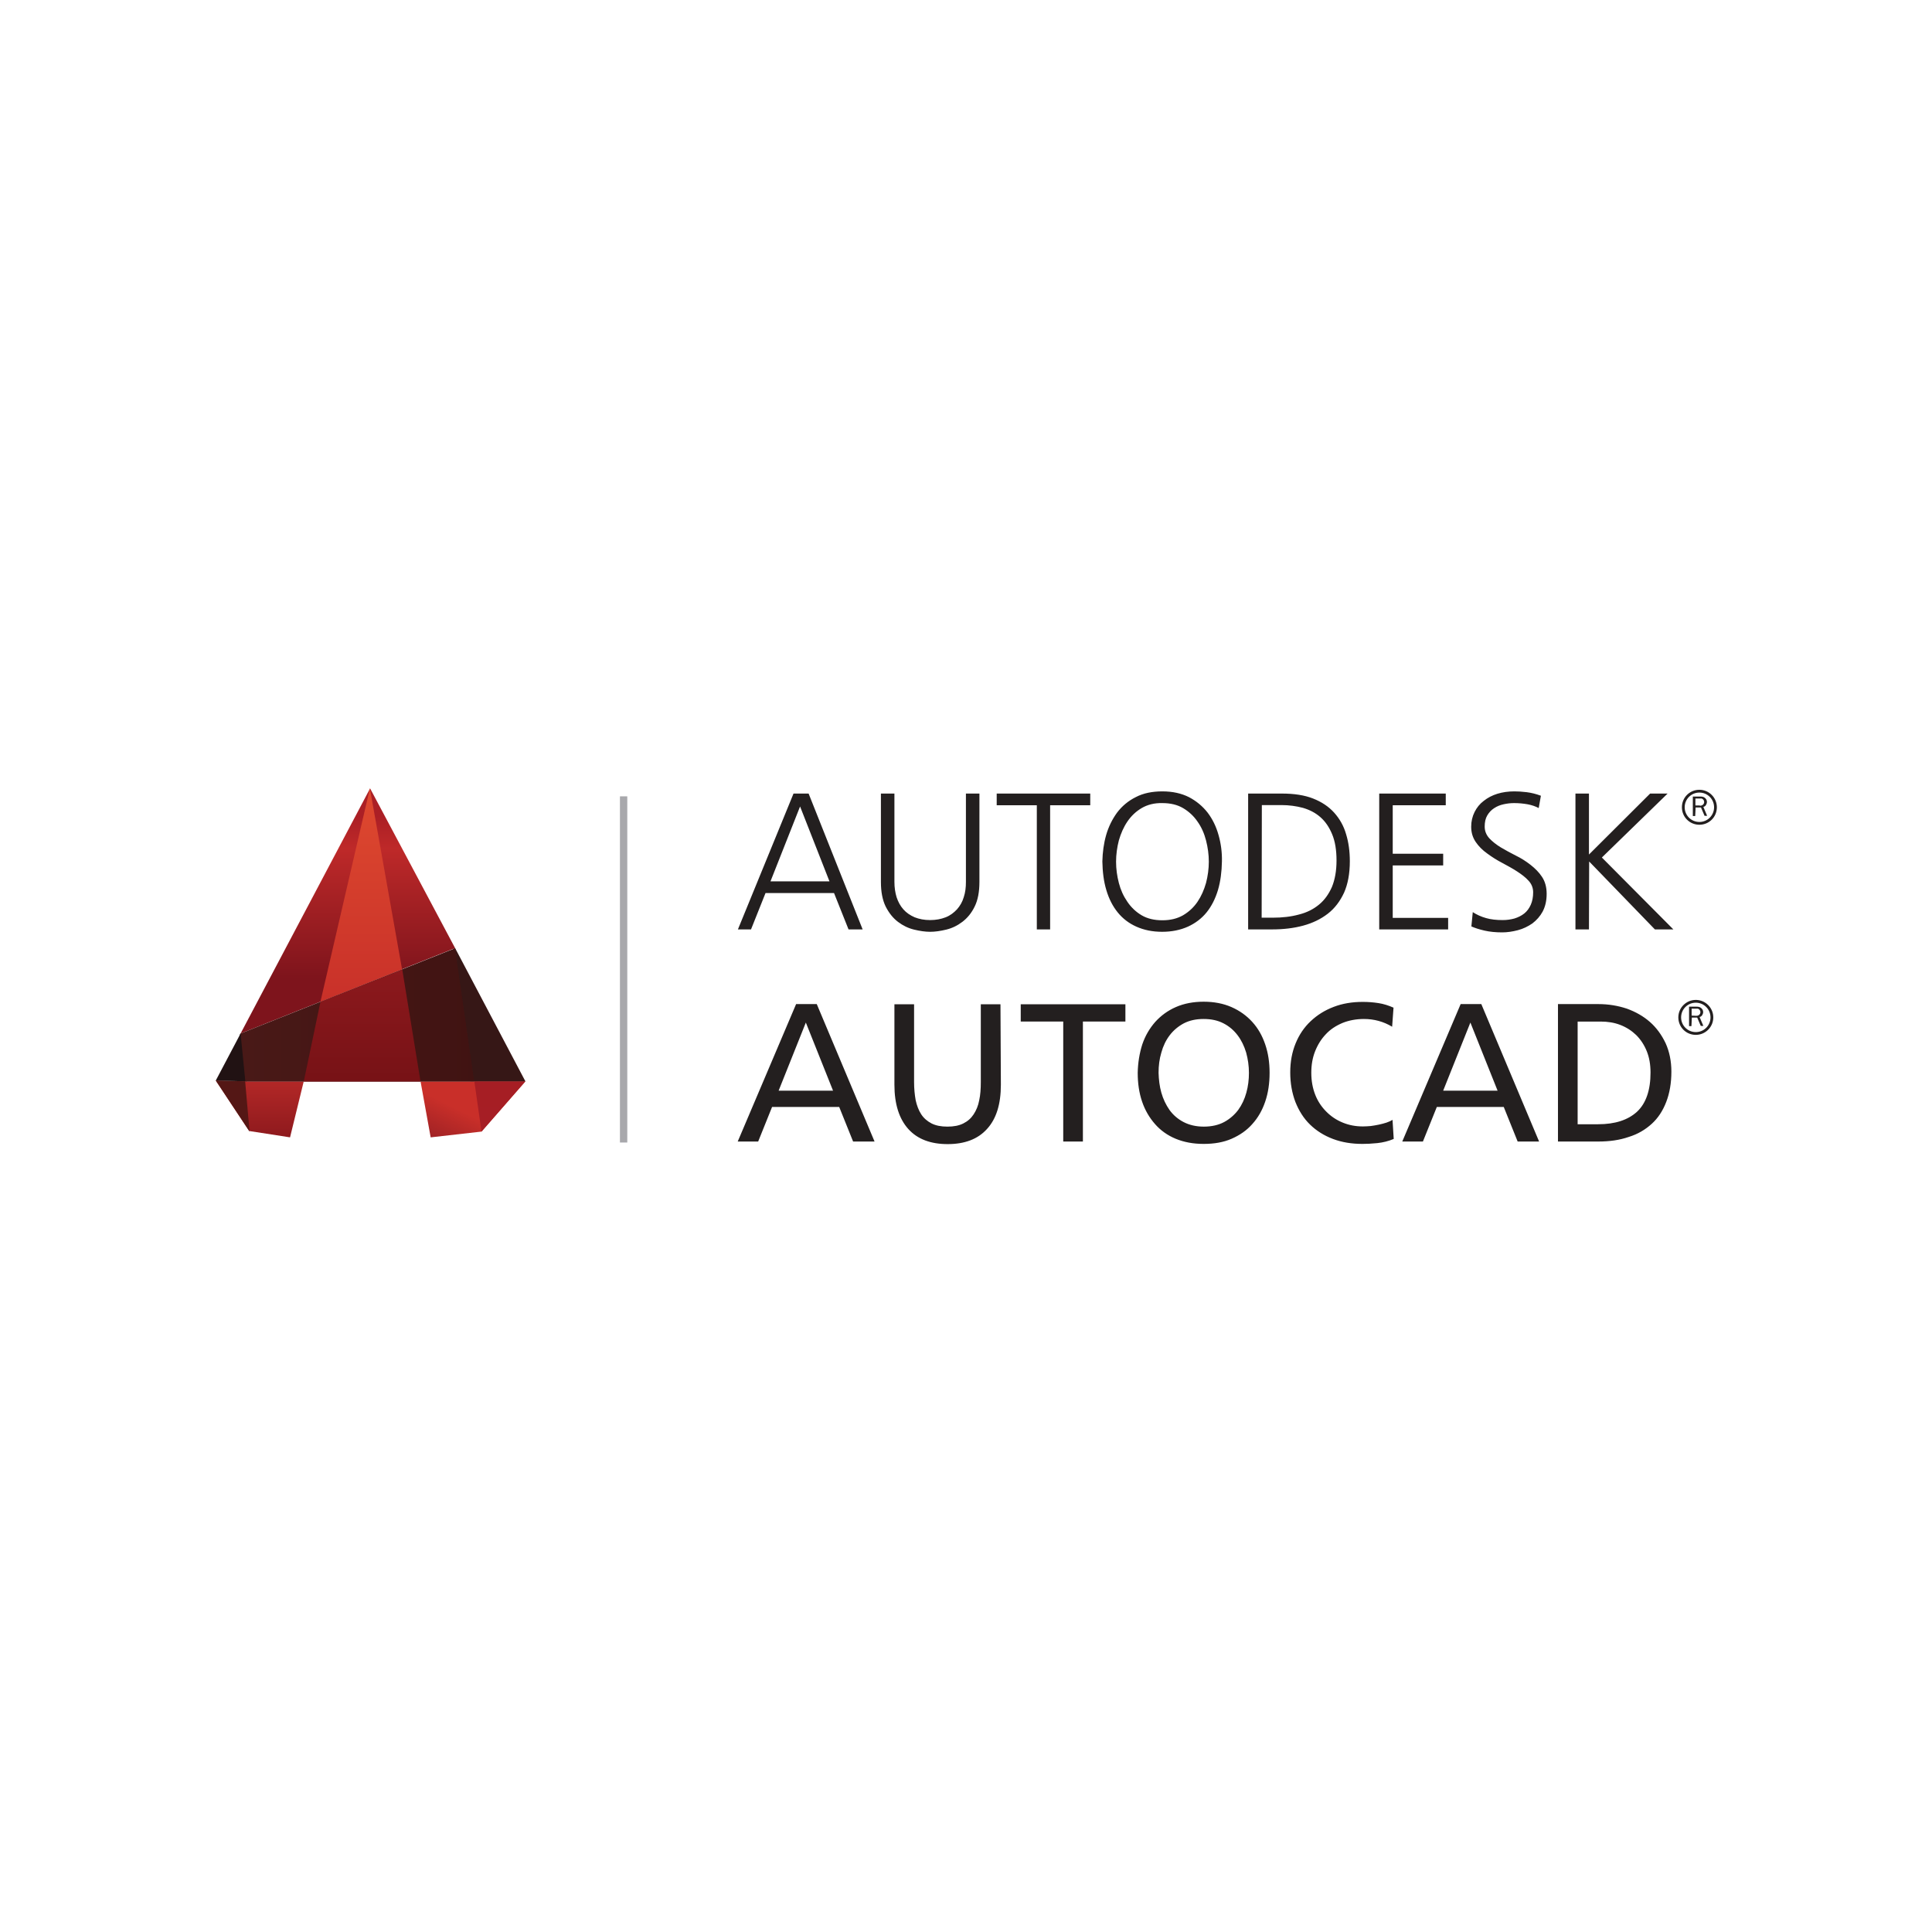 <?xml version="1.0" encoding="utf-8"?>
<!-- Generator: Adobe Illustrator 24.2.0, SVG Export Plug-In . SVG Version: 6.00 Build 0)  -->
<svg version="1.1" id="Layer_1" xmlns="http://www.w3.org/2000/svg" xmlns:xlink="http://www.w3.org/1999/xlink" x="0px" y="0px"
	 viewBox="0 0 1000 1000" style="enable-background:new 0 0 1000 1000;" xml:space="preserve">
<style type="text/css">
	.st0{fill:#211213;}
	.st1{fill:#361716;}
	.st2{fill-rule:evenodd;clip-rule:evenodd;fill:url(#SVGID_1_);}
	.st3{fill-rule:evenodd;clip-rule:evenodd;fill:url(#SVGID_2_);}
	.st4{fill-rule:evenodd;clip-rule:evenodd;fill:url(#SVGID_3_);}
	.st5{fill:#541715;}
	.st6{fill-rule:evenodd;clip-rule:evenodd;fill:url(#SVGID_4_);}
	.st7{fill-rule:evenodd;clip-rule:evenodd;fill:url(#SVGID_5_);}
	.st8{fill-rule:evenodd;clip-rule:evenodd;fill:url(#SVGID_6_);}
	.st9{fill-rule:evenodd;clip-rule:evenodd;fill:url(#SVGID_7_);}
	.st10{fill:#A8A8AC;}
	.st11{fill:#231F1F;}
</style>
<g transform="matrix(1.028 0 0 1.028 89.888 154.568)">
	<path class="st0" d="M33.3,370.7l0.4-0.7l0.6-0.2l2.5,24.4l-1.7,0L33.3,370.7z"/>
	<path class="st1" d="M142,327.7l-0.4-0.7l-0.9,0.4l8.7,66.7h3.6L142,327.7z"/>
	
		<linearGradient id="SVGID_1_" gradientUnits="userSpaceOnUse" x1="-201.8" y1="900.865" x2="-199.757" y2="900.865" gradientTransform="matrix(7.683 -15.579 -15.579 -7.683 15719.44 4204.901)">
		<stop  offset="0" style="stop-color:#9B2024"/>
		<stop  offset="0.6" style="stop-color:#C92F29"/>
		<stop  offset="1" style="stop-color:#C92F29"/>
	</linearGradient>
	<path class="st2" d="M124.3,394.1l5.1,28.2l25.6-2.9l22.1-25.3H124.3z"/>
	
		<linearGradient id="SVGID_2_" gradientUnits="userSpaceOnUse" x1="-150.947" y1="935.968" x2="-148.905" y2="935.968" gradientTransform="matrix(0 12.716 12.716 0 -11737.654 2313.599)">
		<stop  offset="0" style="stop-color:#A61E24"/>
		<stop  offset="1" style="stop-color:#A61E25"/>
	</linearGradient>
	<path class="st3" d="M177.1,394.1h-25.7l3.6,25.3L177.1,394.1z"/>
	
		<linearGradient id="SVGID_3_" gradientUnits="userSpaceOnUse" x1="-154.816" y1="929.928" x2="-152.773" y2="929.928" gradientTransform="matrix(0 14.405 14.405 0 -13352.085 2623.782)">
		<stop  offset="0" style="stop-color:#B32827"/>
		<stop  offset="1" style="stop-color:#8D191D"/>
	</linearGradient>
	<path class="st4" d="M21.2,393.7L38,419.1l20.6,3.2l6.9-28.2l-29.5,0L21.2,393.7z"/>
	<path class="st5" d="M36,394.1l-14.8-0.4l17,25.6L36,394.1z"/>
	<path class="st0" d="M36,394.1L33.7,370l-12.5,23.7L36,394.1z"/>
	
		<linearGradient id="SVGID_4_" gradientUnits="userSpaceOnUse" x1="-193.591" y1="917.198" x2="-191.548" y2="917.198" gradientTransform="matrix(0 -39.996 -39.996 0 36771.645 -7400.884)">
		<stop  offset="0" style="stop-color:#7E141C"/>
		<stop  offset="0.8" style="stop-color:#BE2929"/>
		<stop  offset="1" style="stop-color:#AB1F25"/>
	</linearGradient>
	<path class="st6" d="M141.7,327l-42.8-80.4L33.7,370L141.7,327z"/>
	
		<linearGradient id="SVGID_5_" gradientUnits="userSpaceOnUse" x1="-57.274" y1="476.342" x2="60.382" y2="476.342" gradientTransform="matrix(1.028 0 0 -1.028 92.55 850.094)">
		<stop  offset="0" style="stop-color:#491917"/>
		<stop  offset="1" style="stop-color:#401312"/>
	</linearGradient>
	<path class="st7" d="M33.7,370l108-42.9l9.7,67.1l-115.3,0L33.7,370z"/>
	<path class="st1" d="M141.7,327l9.7,67.1h25.7L141.7,327z"/>
	
		<linearGradient id="SVGID_6_" gradientUnits="userSpaceOnUse" x1="-177.465" y1="923.854" x2="-175.422" y2="923.854" gradientTransform="matrix(0 54.001 54.001 0 -49794.676 9830)">
		<stop  offset="0" style="stop-color:#DE492F"/>
		<stop  offset="1" style="stop-color:#C83029"/>
	</linearGradient>
	<path class="st8" d="M73.9,354l41.1-16.3l-16.2-91.1L73.9,354z"/>
	
		<linearGradient id="SVGID_7_" gradientUnits="userSpaceOnUse" x1="-198.535" y1="915.518" x2="-196.492" y2="915.518" gradientTransform="matrix(0 -28.378 -28.378 0 26075.777 -5239.927)">
		<stop  offset="0" style="stop-color:#771216"/>
		<stop  offset="1" style="stop-color:#8D191D"/>
	</linearGradient>
	<path class="st9" d="M115.1,337.8l9.2,56.4l-58.8,0l8.4-40.1L115.1,337.8z"/>
	<g>
		<path class="st10" d="M224.7,250.6h3.7v174.3h-3.7V250.6z"/>
		<path class="st11" d="M487.7,375.5c1.5-4.4,3.7-8.1,6.5-11.3c2.9-3.2,6.3-5.7,10.4-7.5c4.1-1.8,8.8-2.7,14-2.7
			c5.2,0,9.9,0.9,14,2.7c4.1,1.8,7.6,4.3,10.5,7.5c2.9,3.2,5,6.9,6.5,11.3c1.5,4.4,2.2,9.1,2.2,14.3c0,5.3-0.7,10.1-2.2,14.5
			s-3.6,8.1-6.5,11.3c-2.8,3.2-6.3,5.6-10.4,7.4c-4.1,1.8-8.8,2.6-14.1,2.6c-5.3,0-10-0.9-14.1-2.6c-4.1-1.7-7.6-4.2-10.4-7.4
			c-2.8-3.2-5-6.9-6.5-11.3c-1.5-4.4-2.2-9.2-2.2-14.5C485.5,384.7,486.3,379.9,487.7,375.5L487.7,375.5z M613.5,366.6
			c-4.3-2.6-9.1-3.9-14.2-3.9c-3.9,0-7.6,0.7-10.8,2c-3.3,1.4-6.1,3.2-8.4,5.7c-2.3,2.4-4.1,5.3-5.4,8.6c-1.3,3.3-1.9,6.9-1.9,10.8
			c0,4.1,0.7,7.8,2,11.1c1.3,3.3,3.2,6.1,5.6,8.5c2.4,2.4,5.1,4.2,8.3,5.5c3.2,1.3,6.5,1.9,10.1,1.9c1.2,0,2.6-0.1,3.9-0.2
			c1.4-0.2,2.7-0.4,4.1-0.7c1.3-0.3,2.6-0.6,3.8-1c1.2-0.4,2.3-0.9,3.1-1.4l0.6,9.6c-2.6,1.1-5.4,1.8-8.3,2.1
			c-2.9,0.3-5.4,0.4-7.4,0.4c-5.5,0-10.4-0.8-14.9-2.5c-4.5-1.7-8.3-4.1-11.5-7.2c-3.2-3.1-5.6-6.9-7.4-11.4
			c-1.7-4.5-2.6-9.4-2.6-14.9c0-5.4,0.9-10.2,2.7-14.6c1.8-4.4,4.3-8.1,7.6-11.2c3.3-3.1,7.1-5.5,11.6-7.2c4.4-1.7,9.3-2.5,14.6-2.5
			c2.7,0,5.3,0.2,7.9,0.6c2.6,0.4,5.1,1.2,7.6,2.3L613.5,366.6z M416.5,395.8c0,9.8-2.3,17.2-7,22.3c-4.6,5.1-11.2,7.6-19.8,7.6
			c-8.6,0-15.2-2.5-19.8-7.6c-4.6-5.1-7-12.5-7-22.3v-40.5h9.9v39.2c0,3.3,0.3,6.3,0.8,9.1c0.6,2.7,1.5,5.1,2.8,7.1
			c1.3,2,3.1,3.5,5.2,4.6c2.2,1.1,4.8,1.6,8,1.6c3.2,0,5.8-0.5,8-1.6c2.2-1.1,3.9-2.6,5.2-4.6c1.3-2,2.3-4.3,2.8-7.1
			c0.6-2.7,0.8-5.8,0.8-9.1v-39.2h9.9L416.5,395.8z M352.9,424.4h-10.8l-7-17.4h-33.8l-7,17.4H284l29.4-69.2h10.4L352.9,424.4z
			 M687.5,424.4h-10.8l-7-17.4H636l-7,17.4h-10.4l29.4-69.2h10.4L687.5,424.4z M457.8,424.4h-9.9V364h-21.4v-8.7h52.7v8.7h-21.4
			V424.4z M717.3,424.4h-20.3v-69.2h20.3c5.1,0,9.9,0.8,14.4,2.3c4.4,1.6,8.3,3.8,11.6,6.7c3.3,2.9,5.9,6.5,7.9,10.7
			c1.9,4.2,2.9,9,2.9,14.3c0,5.8-0.9,10.9-2.6,15.3c-1.7,4.4-4.1,8.1-7.3,11c-3.2,2.9-7,5.2-11.6,6.6
			C728,423.7,722.9,424.4,717.3,424.4L717.3,424.4z M497.3,399.8c0.9,3.2,2.3,6.1,4.1,8.7c1.8,2.5,4.2,4.6,7.1,6.1
			c2.9,1.5,6.3,2.3,10.2,2.3s7.4-0.8,10.2-2.3s5.2-3.6,7.1-6.1c1.8-2.5,3.2-5.4,4.1-8.7c0.9-3.2,1.3-6.6,1.3-10
			c0-3.5-0.5-6.9-1.4-10.2c-1-3.3-2.4-6.2-4.3-8.7c-1.9-2.5-4.2-4.5-7.1-6s-6.2-2.2-10-2.2c-3.8,0-7.1,0.7-10,2.2
			c-2.8,1.5-5.2,3.5-7.1,6c-1.9,2.5-3.3,5.4-4.2,8.7c-1,3.3-1.4,6.7-1.4,10.2C496,393.3,496.4,396.6,497.3,399.8L497.3,399.8z
			 M706.8,415.7h10.4c8.5,0,15-2.1,19.6-6.3c4.5-4.2,6.8-10.8,6.8-19.7c0-4-0.6-7.6-1.9-10.8c-1.3-3.2-3.1-5.9-5.3-8.1
			c-2.3-2.2-4.9-3.9-8-5.1c-3.1-1.2-6.4-1.7-9.9-1.7h-11.6V415.7z M318.3,364.5l-13.7,34.3H332L318.3,364.5z M652.9,364.5
			l-13.7,34.3h27.4L652.9,364.5z M766.4,370.7c-4.9,0-8.8-3.9-8.8-8.8c0-4.9,4-8.8,8.8-8.8c4.9,0,8.8,4,8.8,8.8
			C775.2,366.8,771.2,370.7,766.4,370.7z M766.4,354.5c-4.1,0-7.4,3.3-7.4,7.4c0,4.1,3.3,7.4,7.4,7.4c4.1,0,7.4-3.3,7.4-7.4
			C773.8,357.8,770.5,354.5,766.4,354.5z M764.2,366.3H763v-9.8h3.7c0.4,0,0.8,0,1.2,0.1c0.4,0.1,0.7,0.2,1.1,0.5
			c0.3,0.2,0.6,0.6,0.8,0.9c0.2,0.4,0.3,0.8,0.3,1.2c0,0.6-0.2,1.1-0.5,1.6c-0.3,0.5-0.8,0.8-1.3,0.9l1.9,4.5h-1.3l-1.8-4.2h-2.7
			L764.2,366.3z M766.5,361.1c0.3,0,0.6,0,0.9-0.1c0.3-0.1,0.5-0.2,0.8-0.5c0.2-0.2,0.3-0.4,0.4-0.6c0.1-0.2,0.1-0.5,0.1-0.7
			c0-0.3,0-0.5-0.2-0.8c-0.1-0.2-0.3-0.4-0.5-0.6c-0.2-0.2-0.4-0.2-0.6-0.3c-0.2,0-0.4,0-0.7,0h-2.4v3.5L766.5,361.1z M405.7,293.7
			c0,5-0.8,9.2-2.4,12.4c-1.6,3.3-3.7,5.8-6.2,7.7c-2.5,1.9-5.2,3.2-8.1,3.9c-2.9,0.7-5.6,1.1-8.1,1.1s-5.2-0.4-8.1-1.1
			c-2.9-0.7-5.6-2-8.1-3.9c-2.5-1.9-4.5-4.4-6.2-7.7c-1.6-3.3-2.4-7.4-2.4-12.4v-44.5h6.8v44.5c0,2.8,0.4,5.4,1.1,7.7
			c0.8,2.4,1.9,4.4,3.4,6.1c1.5,1.7,3.4,3,5.7,4c2.3,0.9,4.8,1.4,7.8,1.4c2.9,0,5.5-0.5,7.8-1.4c2.3-0.9,4.1-2.3,5.7-4
			c1.5-1.7,2.7-3.7,3.4-6.1c0.8-2.4,1.1-4.9,1.1-7.7v-44.5h6.8L405.7,293.7z M654.1,308.9c2,1.3,4.2,2.3,6.7,3c2.4,0.7,5.2,1,8.4,1
			c2.1,0,4.1-0.3,5.9-0.8c1.9-0.6,3.5-1.4,4.9-2.5c1.4-1.1,2.5-2.6,3.3-4.4c0.8-1.8,1.2-3.9,1.2-6.3c0-2.2-0.8-4.2-2.3-5.8
			c-1.5-1.7-3.5-3.2-5.8-4.7c-2.3-1.5-4.9-2.9-7.5-4.3c-2.7-1.4-5.2-3-7.5-4.7c-2.4-1.7-4.3-3.6-5.8-5.8c-1.5-2.2-2.3-4.7-2.3-7.7
			c0-2.7,0.6-5.2,1.7-7.4c1.1-2.2,2.6-4.1,4.6-5.6c2-1.6,4.3-2.8,6.9-3.6c2.6-0.8,5.5-1.2,8.5-1.2c1.7,0,3.8,0.1,6.2,0.4
			c2.4,0.3,4.8,0.9,7.2,1.8l-1.1,6.2c-1.5-0.8-3.4-1.5-5.6-1.9c-2.3-0.4-4.5-0.6-6.8-0.6c-1.8,0-3.5,0.2-5.3,0.6
			c-1.8,0.4-3.3,1-4.8,2c-1.4,0.9-2.5,2.1-3.4,3.6c-0.9,1.5-1.3,3.4-1.3,5.6c0,2.3,0.8,4.2,2.3,5.9c1.5,1.6,3.5,3.2,5.8,4.6
			c2.4,1.4,4.9,2.8,7.5,4.1c2.7,1.3,5.2,2.9,7.5,4.7c2.3,1.8,4.3,3.8,5.8,6.1c1.5,2.3,2.3,5.1,2.3,8.5c0,3.5-0.7,6.4-2,8.9
			c-1.3,2.4-3.1,4.4-5.2,6c-2.2,1.5-4.6,2.7-7.3,3.4c-2.7,0.7-5.3,1.1-7.9,1.1c-3.3,0-6.3-0.3-8.9-0.9c-2.6-0.6-4.8-1.3-6.6-2.1
			L654.1,308.9z M469.5,270.1c1.2-4.2,3.1-8,5.5-11.3c2.5-3.3,5.6-5.9,9.4-7.8c3.8-2,8.3-2.9,13.4-2.9c5.2,0,9.6,1,13.4,2.9
			c3.8,2,6.9,4.6,9.4,7.8c2.5,3.3,4.3,7,5.5,11.3c1.2,4.2,1.8,8.7,1.7,13.3c-0.1,5.2-0.7,10-2,14.4c-1.3,4.3-3.2,8.1-5.7,11.2
			c-2.5,3.1-5.7,5.5-9.4,7.2c-3.8,1.7-8.1,2.6-13,2.6c-4.9,0-9.2-0.9-13-2.6c-3.8-1.7-6.9-4.1-9.4-7.2c-2.5-3.1-4.4-6.8-5.7-11.2
			c-1.3-4.3-1.9-9.1-2-14.4C467.7,278.8,468.3,274.3,469.5,270.1z M641.7,317.6H607v-68.4h33.5v5.9h-26.7v24.4h25.4v5.9h-25.4v26.4
			h27.9L641.7,317.6z M441.4,317.6h-6.8v-62.5h-20.2v-5.9h47.1v5.9h-20.2V317.6z M553,317.6h-12v-68.4h17c6.1,0,11.4,0.8,15.7,2.5
			c4.3,1.7,7.8,4,10.6,7.1c2.7,3,4.8,6.6,6,10.8c1.3,4.2,1.9,8.8,1.9,13.7c0,6.2-1,11.5-2.9,15.8c-2,4.3-4.7,7.9-8.2,10.6
			c-3.5,2.7-7.6,4.7-12.4,6C563.9,317,558.7,317.6,553,317.6z M712.6,317.6h-6.8v-68.4h6.8v30.7l30.8-30.7h8.8l-33.1,32.2l36,36.2
			h-9.3l-33.1-34.2L712.6,317.6z M346.9,317.6h-7.1l-7.3-18.3H298l-7.3,18.3h-6.6l28-68.4h7.6L346.9,317.6z M487.4,256.5
			c-2.9,1.7-5.3,4-7.2,6.8c-1.9,2.8-3.3,6-4.3,9.5c-0.9,3.5-1.4,7.1-1.4,10.7c0,3.7,0.5,7.2,1.4,10.7c0.9,3.5,2.3,6.6,4.3,9.5
			c1.9,2.8,4.3,5.1,7.2,6.8c2.9,1.7,6.4,2.5,10.4,2.5c4,0,7.4-0.8,10.4-2.5c2.9-1.7,5.4-4,7.3-6.8c1.9-2.8,3.3-6,4.3-9.5
			c0.9-3.5,1.4-7.1,1.4-10.7c0-3.6-0.5-7.2-1.4-10.7c-0.9-3.5-2.3-6.7-4.3-9.5c-1.9-2.8-4.4-5.1-7.3-6.8c-2.9-1.7-6.4-2.5-10.4-2.5
			C493.8,253.9,490.3,254.8,487.4,256.5z M547.8,311.7h5.6c4.8,0,9.2-0.5,13.2-1.6c4-1,7.3-2.7,10.1-5c2.8-2.3,4.9-5.3,6.5-8.9
			c1.5-3.7,2.3-8.1,2.3-13.3c0-5.2-0.7-9.6-2.2-13.2c-1.5-3.6-3.4-6.4-5.9-8.6c-2.5-2.2-5.4-3.7-8.8-4.7c-3.4-0.9-7-1.4-10.8-1.4
			h-9.9L547.8,311.7z M315.4,255.7l-14.9,37.7h29.7L315.4,255.7z M768.2,264.9c-4.9,0-8.8-3.9-8.8-8.8c0-4.9,3.9-8.8,8.8-8.8
			c4.9,0,8.8,4,8.8,8.8C777,261,773.1,264.9,768.2,264.9z M768.2,248.7c-4.1,0-7.4,3.3-7.4,7.4s3.3,7.4,7.4,7.4
			c4.1,0,7.4-3.3,7.4-7.4S772.3,248.7,768.2,248.7z M766.1,260.5h-1.2v-9.8h3.7c0.4,0,0.8,0,1.2,0.1c0.4,0.1,0.7,0.2,1.1,0.5
			c0.3,0.2,0.6,0.6,0.8,0.9c0.2,0.4,0.3,0.8,0.3,1.2c0,0.6-0.2,1.1-0.5,1.6c-0.3,0.5-0.8,0.8-1.3,0.9l1.9,4.5h-1.3l-1.8-4.2h-2.7
			L766.1,260.5z M768.4,255.3c0.3,0,0.6,0,0.9-0.1c0.3-0.1,0.5-0.2,0.8-0.5c0.2-0.2,0.3-0.4,0.4-0.6c0.1-0.2,0.1-0.5,0.1-0.7
			c0-0.3-0.1-0.5-0.2-0.8c-0.1-0.2-0.3-0.4-0.5-0.6c-0.2-0.2-0.4-0.2-0.6-0.3c-0.2,0-0.5,0-0.7,0h-2.4v3.5H768.4z"/>
	</g>
</g>
</svg>
